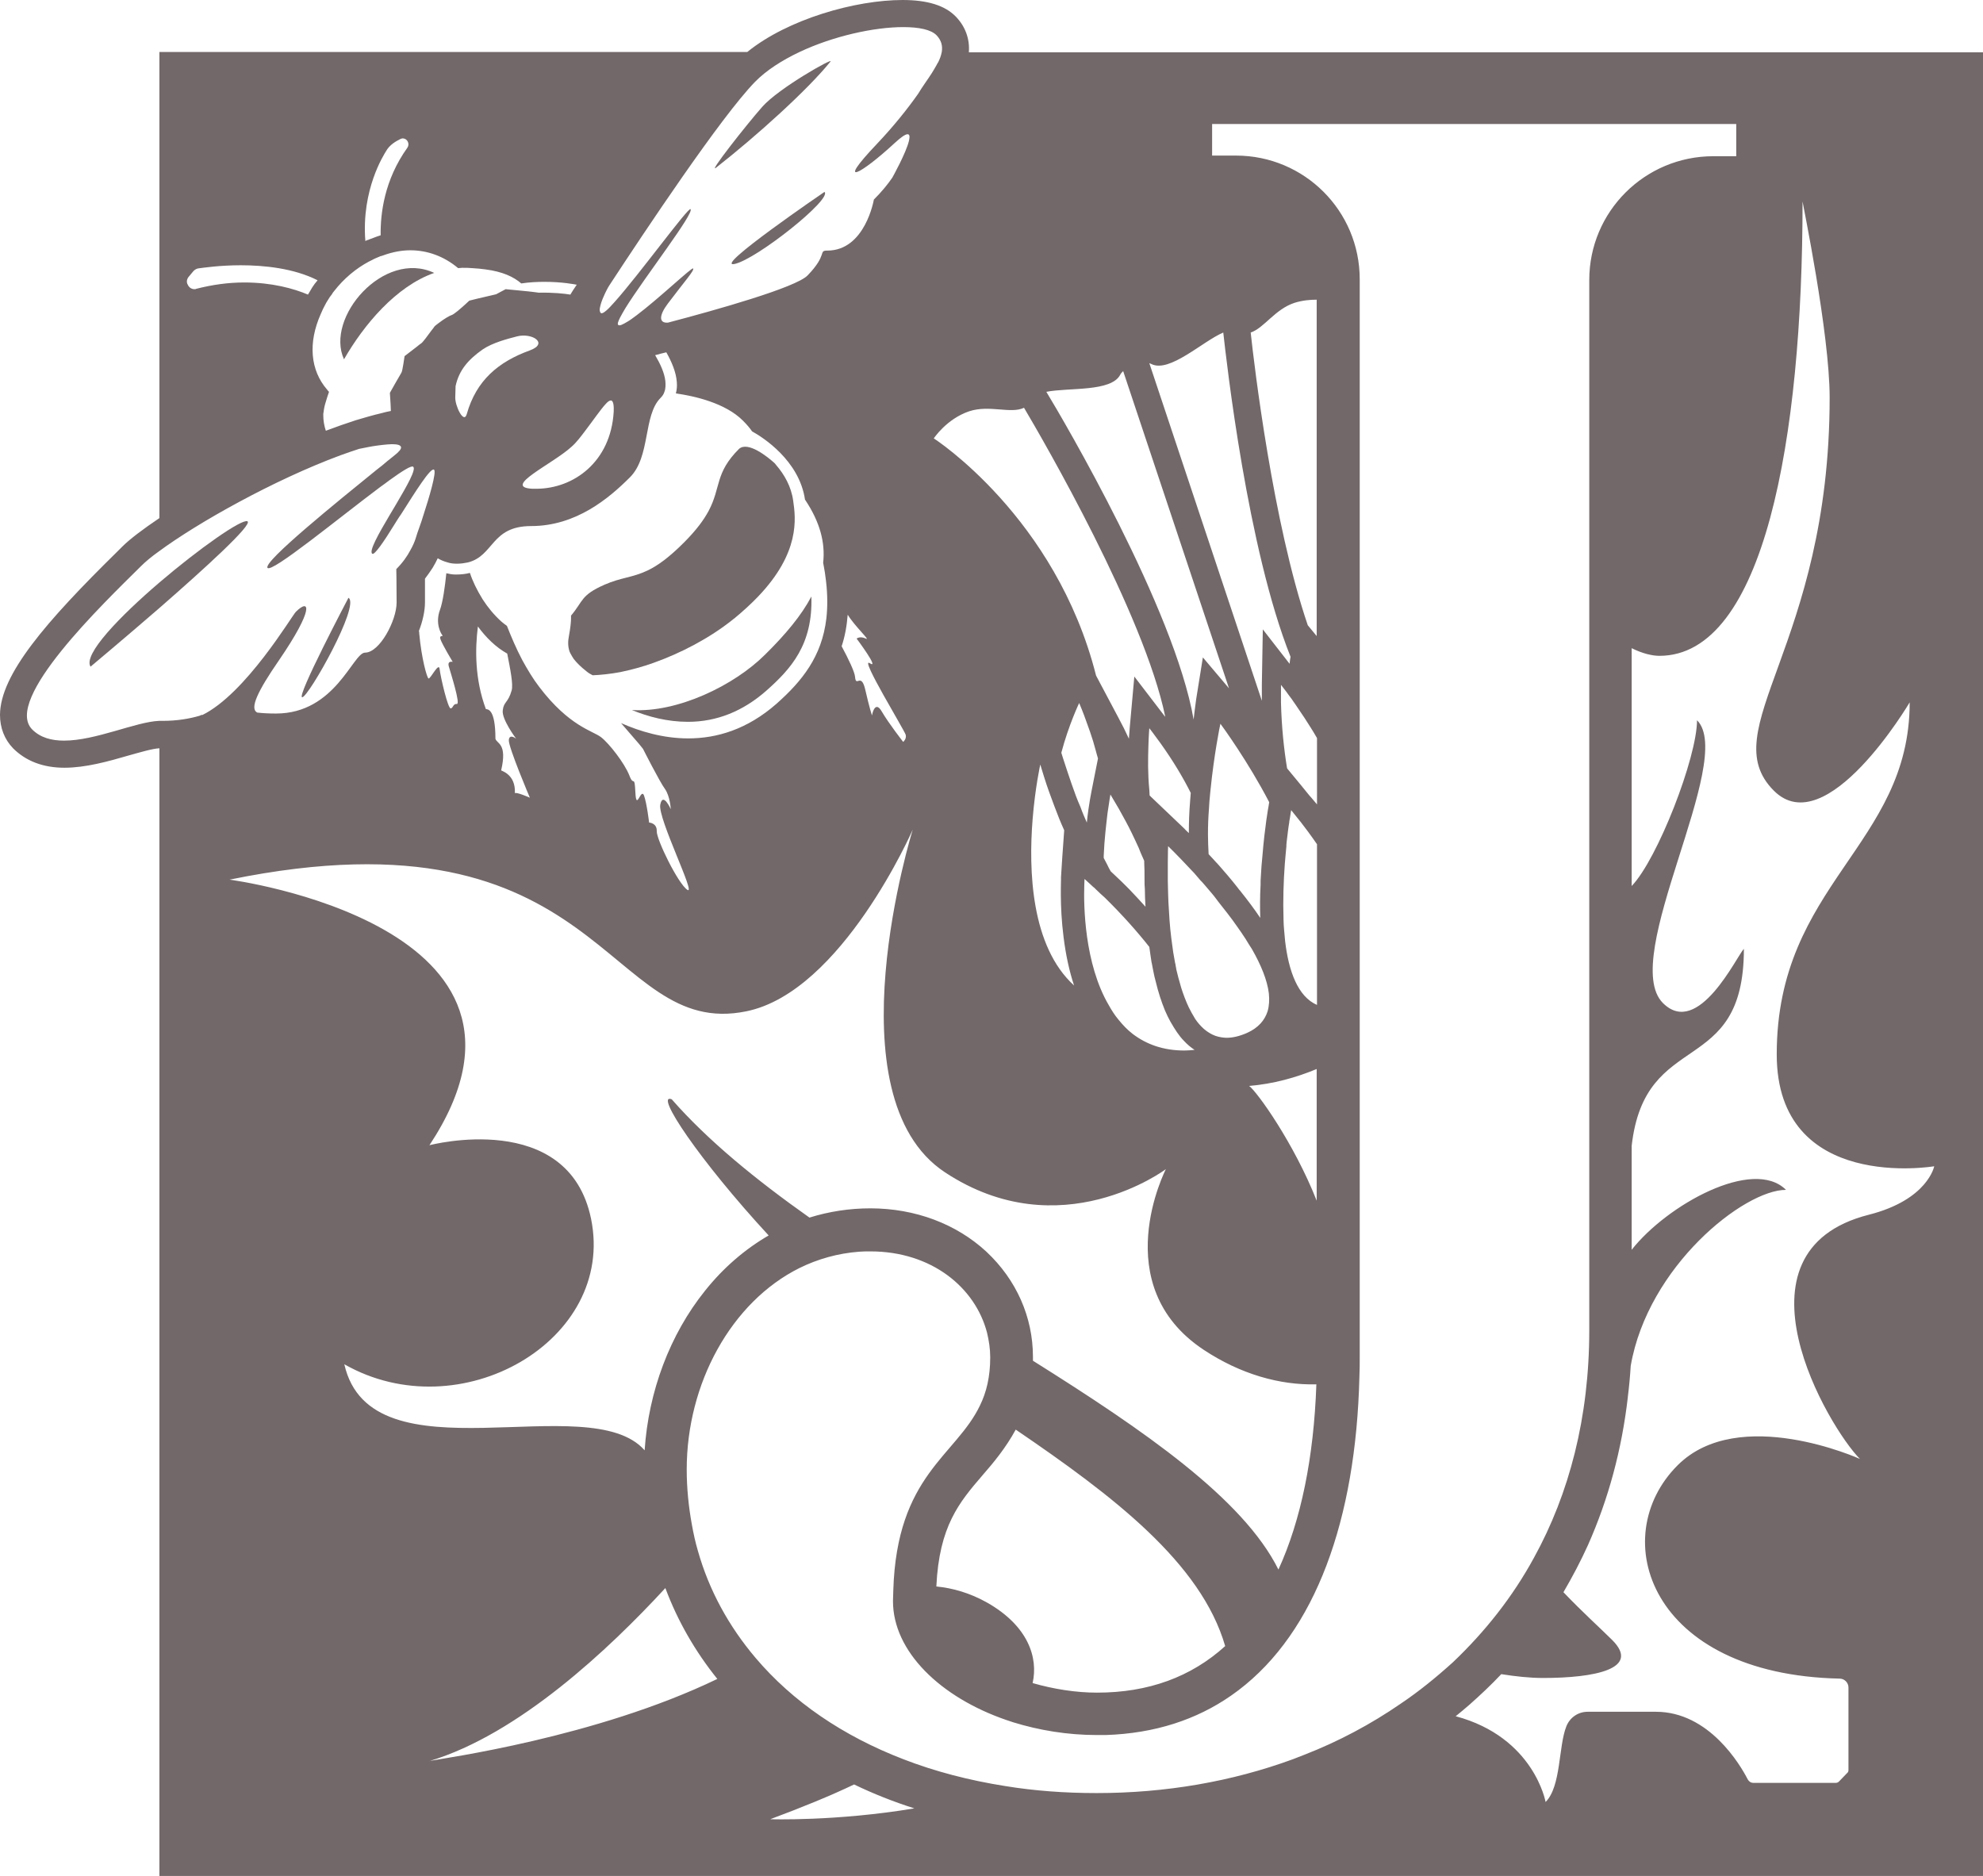 <svg version="1.1" id="Layer_1" xmlns="http://www.w3.org/2000/svg" xmlns:xlink="http://www.w3.org/1999/xlink" x="0px" y="0px" style="enable-background:new 0 0 623.4 588.6;" xml:space="preserve" viewBox="1.4 0.3 622 588.4"> <style type="text/css"> 	.st0{fill:#726869;} 	.st1{fill:none;} </style> <g> 	<path class="st0" d="M305.3,16.6c0.3-4.1-1.1-8-4.1-11.1c-3.4-3.5-8.9-5.2-16.7-5.2c-14.8,0-36,6-48.7,16.3H51.4v146.2 &#9;&#9;c-5.2,3.5-9.3,6.6-11.7,9l-1.4,1.4c-22.7,22.3-36.8,38.7-36.9,51.3c0,4.1,1.4,7.7,4.1,10.5c4,4,9.4,6.1,16.1,6.1 &#9;&#9;c6.7,0,13.8-2,20-3.8c3.6-1,7.6-2.2,9.8-2.3v353.7h572v-572H305.3z M362.6,114.5c5.7,2.8,16.1-7.2,22.5-9.9 &#9;&#9;c1,9,7.6,67.9,21.1,101.7c-0.1,0.5-0.2,1.2-0.3,2.2l-8.4-10.8l-0.3,17.2c0,1.8,0,3.5,0,5.2l-35.3-105.9 &#9;&#9;C362.1,114.3,362.4,114.4,362.6,114.5z M335,294.2c0.7,5.6,1.8,10.7,3.3,15.2c-13.5-12.3-14.3-36-13-52.2 &#9;&#9;c0.8-9.9,2.4-17.1,2.4-17.1c0.4,1.3,0.8,2.6,1.2,3.9c1,3.2,2.1,6.2,3.2,9.1c1,2.7,2,5.2,3.1,7.6l-0.2,2.9l-0.4,5.6l-0.3,4.7 &#9;&#9;l-0.1,1.6C334.3,275.9,333.7,284,335,294.2z M337.5,246.1c-0.9-2.6-1.8-5.3-2.7-8.1l-0.5-1.6c2.3-8.7,5.6-15.6,5.6-15.6 &#9;&#9;c0.6,1.4,1.1,2.7,1.6,4c0.6,1.7,1.2,3.4,1.8,5c0.7,2,1.3,4,1.8,5.9c0.2,0.9,0.5,1.7,0.7,2.5l-2,10.1c0,0.1-0.2,1.1-0.5,2.7 &#9;&#9;c-0.3,1.8-0.7,4.3-1,7.3c-0.7-1.6-1.4-3.2-2-4.9C339.3,251.2,338.4,248.7,337.5,246.1z M341.5,278.1 &#9;&#9;C341.5,278.1,341.5,278.1,341.5,278.1c0-1.4,0.1-2.1,0.1-2.1c0.8,0.7,1.6,1.5,2.4,2.2c0.2,0.2,0.4,0.4,0.6,0.5 &#9;&#9;c0.2,0.2,0.4,0.4,0.6,0.6c0.9,0.9,1.8,1.7,2.7,2.5c5.6,5.5,10.2,10.7,14,15.5c0.2,1.7,0.5,3.3,0.7,4.8c0,0.1,0.1,0.3,0.1,0.4 &#9;&#9;c0.2,0.9,0.3,1.8,0.5,2.6c0.2,1,0.4,2,0.7,3c0.8,3.4,1.8,6.4,2.9,9.1c0.5,1.2,1.1,2.4,1.7,3.5c0.7,1.2,1.4,2.4,2.1,3.4 &#9;&#9;c0.7,1,1.4,1.9,2.2,2.7c1,1.1,2.1,2,3.3,2.8c-1.1,0.1-2.2,0.2-3.2,0.2c-6.7,0-12-2-16.2-5.2c-1.7-1.3-3.1-2.8-4.4-4.4 &#9;&#9;c-1.2-1.4-2.2-3-3.1-4.6C341.5,302.5,341.3,284.2,341.5,278.1z M360.4,276.2c0,1,0,2,0.1,3c0,1.7,0.1,3.6,0.2,5.5 &#9;&#9;c-1.6-1.8-3.3-3.6-5.1-5.5c-0.3-0.3-0.6-0.6-0.9-0.9c-1-1-2-2-3.1-3c0,0-0.1-0.1-0.1-0.1c-0.6-0.5-1.1-1.1-1.7-1.6 &#9;&#9;c-0.4-0.7-0.8-1.4-1.1-2.1c-0.4-0.7-0.7-1.4-1.1-2.1c0-0.2,0-0.5,0-0.7c0.2-5.2,0.8-9.9,1.2-13.4c0.5-3.5,0.9-5.8,0.9-5.8 &#9;&#9;c0.9,1.5,1.8,3,2.6,4.4c1.5,2.7,2.9,5.2,4.1,7.7c0.8,1.6,1.5,3.2,2.2,4.7c0.2,0.5,0.4,1,0.6,1.5c0.4,0.8,0.7,1.7,1.1,2.5 &#9;&#9;c0,0.2,0,0.4,0,0.5C360.4,272.5,360.4,274.2,360.4,276.2z M361.6,234.7c0.1-3.7,0.3-6,0.3-6c0.3,0.4,0.7,0.9,1,1.3 &#9;&#9;c0.9,1.2,1.7,2.3,2.5,3.4c4,5.6,7.1,10.8,9.5,15.6c-0.1,0.8-0.1,1.7-0.2,2.5c-0.3,3.6-0.4,7-0.4,10.1c-0.8-0.8-1.3-1.2-1.3-1.3 &#9;&#9;l-10.5-10l-0.2-0.2l-0.3-0.3c0-0.6-0.1-1.2-0.1-1.8C361.4,243,361.5,238.2,361.6,234.7z M374.3,316.3c-0.9-1.9-1.7-4-2.4-6.2 &#9;&#9;c-0.3-1-0.6-2.1-0.9-3.2c-0.2-0.8-0.4-1.6-0.6-2.4c-0.1-0.6-0.2-1.1-0.3-1.7c0-0.1,0-0.2-0.1-0.4c-0.2-1.1-0.4-2.3-0.6-3.4 &#9;&#9;c-0.2-1.5-0.4-2.9-0.6-4.4c-0.5-3.8-0.7-7.7-0.9-11.2c0-0.9-0.1-1.8-0.1-2.7c0-1.4-0.1-2.8-0.1-4.1c0-1.5,0-2.9,0-4.1 &#9;&#9;c0-0.2,0-0.5,0-0.7c0-0.3,0-0.6,0-0.9c0-3.2,0.1-5.2,0.1-5.2s2.9,2.8,6.9,7.1c0.9,0.9,1.8,1.9,2.7,3c0.3,0.4,0.7,0.8,1.1,1.2 &#9;&#9;c0.2,0.2,0.4,0.5,0.7,0.8c0.8,0.9,1.5,1.8,2.3,2.7c0.5,0.6,1,1.2,1.5,1.9c0.2,0.3,0.4,0.5,0.6,0.8c1.9,2.4,3.9,4.9,5.7,7.5 &#9;&#9;c1,1.4,1.9,2.7,2.8,4.1c0.7,1.1,1.3,2.2,2,3.2c2.8,4.9,4.8,9.7,5.3,13.9c0.2,2,0.1,3.9-0.4,5.6c-0.9,2.8-2.9,5.2-6.5,6.8 &#9;&#9;c-2.3,1-4.4,1.5-6.3,1.5c-0.1,0-0.3,0-0.4,0c-1.5-0.1-2.9-0.4-4.1-1c-1-0.5-1.9-1.1-2.7-1.8c-1-0.9-1.9-1.9-2.7-3.1 &#9;&#9;C375.5,318.6,374.9,317.5,374.3,316.3z M396.7,288.2c-1.8-2.7-3.9-5.5-6.3-8.5c-0.3-0.3-0.5-0.6-0.8-1c-1-1.3-2.1-2.6-3.1-3.8 &#9;&#9;c-0.4-0.5-0.9-1-1.3-1.5c-0.8-0.9-1.6-1.9-2.4-2.7c-0.3-0.4-0.7-0.7-1-1.1c-0.5-0.5-0.9-1-1.3-1.4c-0.1-2-0.2-4.1-0.2-6.1 &#9;&#9;c0-0.1,0-0.1,0-0.2c0,0,0-0.1,0-0.1c0-2.6,0.1-5.2,0.3-7.7c0.1-1.7,0.2-3.4,0.4-5.1c0-0.3,0.1-0.7,0.1-1 &#9;&#9;c1.1-10.9,2.9-19.9,3.1-20.7c0,0,0-0.1,0-0.1s0,0,0,0.1c0.6,0.8,8.7,11.9,15.3,24.6l-0.2,1.3c-0.1,0.4-1.2,6.7-1.9,15.3 &#9;&#9;c-0.1,1.1-0.2,2.2-0.3,3.3c-0.1,1-0.1,2.1-0.2,3.2c-0.1,1-0.1,1.9-0.1,2.9C396.6,281.5,396.6,285,396.7,288.2z M414.4,335.6l0,41.3 &#9;&#9;c-7.1-18-18.7-34.2-21.2-36C400.7,340.3,407.9,338.3,414.4,335.6z M404.5,295.5c-0.1-1.1-0.2-2.2-0.3-3.3c-0.1-1.2-0.2-2.3-0.2-3.5 &#9;&#9;c-0.2-5.9,0-12,0.4-17.4c0.2-2,0.3-3.9,0.5-5.6c0-0.1,0-0.2,0-0.4c0-0.4,0.1-0.8,0.1-1.1c0.3-2.3,0.5-4.4,0.8-6c0-0.1,0-0.1,0-0.2 &#9;&#9;c0.1-0.4,0.1-0.8,0.2-1.1c0.2-1.6,0.4-2.5,0.4-2.5s0.9,1.1,2.4,3c0.1,0.1,0.2,0.2,0.3,0.4c0.1,0.1,0.1,0.1,0.2,0.2 &#9;&#9;c1.4,1.8,3.2,4.2,5.2,7.1v7.3v4.9v3.2l0,35C408.5,312.9,405.6,304.9,404.5,295.5z M412.1,249.8l-2.6-3.2l-4.3-5.2l-0.1-0.2 &#9;&#9;c-1-6.1-1.7-12.9-1.9-20.4c0-1.9,0-3.8,0-5.7c0,0,0.6,0.8,1.7,2.2c0.5,0.7,1,1.4,1.7,2.3c0.3,0.5,0.7,1,1.1,1.6 &#9;&#9;c0.9,1.3,1.8,2.7,2.9,4.3c1.2,1.9,2.6,4,3.9,6.3l0,18.6v2.2C413.1,250.9,412.2,249.9,412.1,249.8z M411.6,196.4 &#9;&#9;c-10.9-32-16.8-81.5-17.9-91.8c4.2-1.4,7.6-7.3,13.7-9.3c2.5-0.8,4.9-1,7-1l0,105.5L411.6,196.4z M352.8,117.8 &#9;&#9;c0.2-0.4,0.5-0.7,0.9-1.1l33.2,99.5l-8.2-9.7l-2.1,13.1c0,0.2-0.4,2.7-0.8,6.4c-6-34.7-40.9-94.1-46.2-102.8 &#9;&#9;C336.6,121.8,350,123.3,352.8,117.8z M305.4,129.3c6.4-2.1,13,0.9,17.2-1.1c6,10.1,37.7,64.8,44.3,96.9c-0.1-0.1-0.1-0.1-0.2-0.2 &#9;&#9;l-9.5-12.4l-1.4,15.6c0,0.1-0.1,1.6-0.3,3.9c-1-2.2-2.1-4.4-3.4-6.8l-6.9-13c-12.6-49.8-50.9-74.4-50.9-74.4 &#9;&#9;S298.3,131.7,305.4,129.3z M189.6,96.7c0.2-1,0.6-2.2,1.1-3.3c0.6-1.4,1.3-2.8,1.9-3.7c11-16.8,34.9-52.7,45.6-63.7 &#9;&#9;c3.5-3.6,8.5-6.8,14-9.4c10.6-5,23.4-7.8,32.5-7.8c5,0,8.8,0.8,10.5,2.6c1.5,1.6,1.9,3.3,1.6,5.2c-0.2,1.1-0.6,2.2-1.2,3.4l0-0.1 &#9;&#9;c0,0-0.6,1.2-1.9,3.3c-1.4,2.2-3,4.3-4.3,6.5c-3.1,4.4-7.4,9.9-13,15.8c-13.1,13.8-5.1,9.6,5.7-0.4c3.9-3.6,4.9-3.2,4.5-1.1 &#9;&#9;c0,0.2-0.1,0.3-0.1,0.5c-0.9,3.8-5.2,11.5-5.2,11.5l0,0c-1.5,2.2-3.4,4.5-5.8,6.9c0,0-2.7,16-14.6,16c-2.9,0,0.2,1.2-6.2,7.8 &#9;&#9;c-3.7,3.8-28.6,10.8-43.8,14.8c-2.9,0.2-2.8-2.3,0-6c5.1-6.8,8.4-10.4,7.9-11c-0.4-0.4-10.7,9.4-17.6,14.6c-1.1,0.8-2.1,1.6-3,2.1 &#9;&#9;c-1.5,0.9-2.5,1.4-2.9,1c-0.3-0.3,0-1.1,0.6-2.3c0.4-0.8,1-1.8,1.7-3c6.1-9.8,21.6-29.7,20.4-31c-0.7-0.7-16.1,20.5-23.8,29.1 &#9;&#9;c-1,1.1-1.8,2-2.5,2.6c-0.9,0.8-1.5,1.1-1.8,0.9C189.5,98.2,189.4,97.5,189.6,96.7z M274.2,208.3c-3.3-2.1,11,21.2,11.3,22.5 &#9;&#9;c0.3,1.3-0.8,2.2-0.8,2.2s-4.4-5.6-6.7-9.5c-2.2-3.9-3.1,1.2-3.1,1.2s-0.8-2.4-2.1-8.1c-1.3-5.6-2.9-0.5-3.2-4 &#9;&#9;c-0.1-1.5-2-5.5-4.2-9.6c1-3,1.6-6.2,1.9-9.9c2.1,3.5,7.3,8.3,5.7,7.5c-1.9-0.9-2.9,0-2.9,0S277.5,210.5,274.2,208.3z M201.9,233.7 &#9;&#9;l1.2,1.5c0,0,5.2,10.3,6.9,12.6c1.6,2.3,1.8,6.3,1.8,6.3s-2.5-5.6-3.3-1.4c-0.8,4.3,11.4,28.6,8.5,26.7c-2.9-1.9-9.7-15.8-9.6-18.4 &#9;&#9;c0.1-2.6-2.4-2.7-2.4-2.7s-0.7-6-1.6-8.5c-1-2.5-2.4,5.1-2.7-0.9c-0.3-6-0.5-1.6-1.9-5.4c-1.5-3.8-6.3-10-8.9-12 &#9;&#9;c-2.6-2-10-3.4-19.4-15.8c-2-2.6-3.7-5.5-5.3-8.4c-1.9-3.6-3.5-7.4-4.8-10.7c-0.6-0.4-1.2-0.9-1.8-1.4c-2.2-2-4.2-4.4-5.8-6.9 &#9;&#9;c-1.8-2.9-3.2-5.8-4-8.3c-1.2,0.3-2.6,0.5-4.2,0.5c-0.1,0-0.2,0-0.4,0c-1,0-1.9-0.2-2.8-0.4c-0.4,4-1.1,9.1-2,11.5 &#9;&#9;c-1.6,4.3,0.4,7.6,0.8,8c0.3,0.4-1.2-0.2-0.6,1.3c0.5,1.5,3.8,7,3.8,7s-1.8-0.5-1.2,1.5c0.6,2.1,3.7,11.8,2.5,11.7 &#9;&#9;c-1.2-0.1-1.1,1.2-1.9,1.4c-0.9,0.2-3.2-9.8-3.5-12.3c-0.2-2.5-2.9,3.2-3.5,2.9c-0.5-0.3-2.2-6.3-2.9-14.1c0-0.3,0-0.5-0.1-0.8 &#9;&#9;c1.2-3.1,1.9-6.3,1.9-9c0-2.9,0-5.5,0-7.4c0.9-1.2,1.7-2.3,2.4-3.4c0.6-1,1.2-2.1,1.6-3c1,0.6,2,1,3.1,1.3c0.9,0.3,1.9,0.4,2.9,0.4 &#9;&#9;c0,0,0.1,0,0.1,0c1.3,0,2.4-0.2,3.4-0.4c8.2-2.1,7.2-11.4,19.8-11.4c14.1,0,24.4-8.7,31-15.3c6.5-6.5,4.1-19.4,9.6-24.9 &#9;&#9;c0.6-0.6,1-1.2,1.2-1.9c0.4-1,0.4-2.2,0.3-3.4c-0.3-2.6-1.6-5.4-3.2-8.1c1.1-0.3,2.2-0.6,3.5-0.9c1.7,3,3.1,6.3,3.3,9.4 &#9;&#9;c0.1,1.2,0,2.3-0.3,3.5c5.8,0.8,15.5,3,21,8.5c1.4,1.4,2.3,2.5,2.9,3.4c3.3,1.8,14.8,9.1,16.6,21.4c4.7,7,6.4,13.5,5.7,19.8 &#9;&#9;c0.4,2,0.7,4,0.9,5.8c0.5,4.3,0.5,8.2,0.1,11.7c-1.4,11.9-7.6,19.6-15.6,26.7c-9.2,8.1-18.8,10.9-27.7,10.9 &#9;&#9;c-7.9,0-15.2-2.2-21.1-4.8L201.9,233.7z M158.6,241.9c2-8.5-1.4-8.3-1.8-9.9c0-9.4-2.4-9.2-3-9.3c-3.5-9.4-3.4-18.9-2.5-25.9 &#9;&#9;c2.5,3.4,5.6,6.5,9.2,8.5c1,5.1,1.9,9.6,1.4,11.5c-1.1,4-2.5,3.5-2.8,6.3c-0.4,2.8,4.2,8.9,4.2,8.9s-2.1-1.7-2.3,0.4 &#9;&#9;c-0.2,2.1,6.6,18.1,6.6,18.1s-4.3-1.9-4.7-1.4C163.2,243,158.5,242.1,158.6,241.9z M144.2,124.9l0.1-3.5c1.1-5.1,4.1-8.4,8.5-11.5 &#9;&#9;c3.1-2.1,7.7-3.3,10.8-4.1c4.7-1.2,10,2.2,4,4.4c-9.9,3.6-16.8,9.4-19.8,20C146.9,133.4,144.1,127.6,144.2,124.9z M191.4,127 &#9;&#9;c0.6-0.7,1.2-1.1,1.6-1.1c0,0,0,0,0,0c0.6,0,1,1,0.9,3.3c0,0.1,0,0.1,0,0.2c-0.9,15.8-12.6,24.2-24.3,24.2c-0.4,0-0.8,0-1.2,0 &#9;&#9;c-9.7-0.5,6.3-7.7,12.3-13.2c1.5-1.3,3-3.3,4.5-5.3C187.5,132.1,189.8,128.7,191.4,127z M122.5,47.7c1.1-2,3.1-3.1,4.5-3.8 &#9;&#9;c0.2-0.1,0.5-0.2,0.7-0.2c0.7,0,1.3,0.4,1.6,1c0.3,0.6,0.3,1.3-0.1,1.9c-7.3,10.2-8.5,20.8-8.4,27.5c-0.2,0.1-0.4,0.1-0.6,0.2 &#9;&#9;c-0.2,0.1-0.4,0.1-0.6,0.2c-0.8,0.3-1.6,0.6-2.4,0.9c-0.2,0.1-0.4,0.2-0.6,0.2c-0.2,0.1-0.4,0.2-0.6,0.3 &#9;&#9;C114.7,59.7,121.9,48.7,122.5,47.7z M103.6,95.5c0.1-0.2,0.2-0.4,0.3-0.5c0.1-0.2,0.2-0.4,0.3-0.5c0.4-0.7,0.8-1.3,1.3-1.9 &#9;&#9;c0.1-0.2,0.2-0.3,0.3-0.5c0.1-0.2,0.3-0.3,0.4-0.5c3.1-4,6.9-7.1,10.8-9.2c0.2-0.1,0.4-0.2,0.6-0.3c0.2-0.1,0.4-0.2,0.6-0.3 &#9;&#9;c0.7-0.4,1.5-0.7,2.2-1c0.2-0.1,0.4-0.2,0.6-0.2c0.2-0.1,0.4-0.1,0.6-0.2c3-1.1,5.9-1.6,8.5-1.6c5.4,0,10.6,1.9,15,5.6 &#9;&#9;c0.4,0,0.9-0.1,1.3-0.1c1.1,0,2.1,0,3.1,0.1c1.5,0.1,2.9,0.2,4.2,0.4c5.3,0.7,8.8,2.3,11.2,4.4c2.6-0.4,5.1-0.5,7.4-0.5 &#9;&#9;c5.5,0,9.4,0.8,10,0.9c-0.9,1.3-1.6,2.4-2,3.1c-1.8-0.3-5.4-0.7-9.9-0.6l-1.5-0.2l-1.7-0.2l-7.2-0.7l-3,1.6l0,0l-3,0.7l-3,0.7 &#9;&#9;l-2.4,0.6c0,0-1.9,1.8-3.6,3.2c-0.8,0.6-1.5,1.2-1.9,1.3c-0.7,0.2-2.5,1.3-3.8,2.3c-0.8,0.6-1.5,1.1-1.7,1.4 &#9;&#9;c-0.1,0.2-0.5,0.7-0.9,1.2c-1.1,1.5-2.7,3.7-3.2,4c-0.2,0.1-0.7,0.5-1.3,1c-1.6,1.2-3.9,3-3.9,3s-0.2,1.3-0.4,2.6c0,0,0,0,0,0 &#9;&#9;c-0.2,1.2-0.4,2.3-0.6,2.6c-0.4,0.6-3.6,6.3-3.6,6.3l0,0.2l0.2,3.2l0.1,2.3c-1,0.2-2,0.4-3,0.7c-2.6,0.6-5.3,1.4-8,2.2 &#9;&#9;c-3.1,1-6.2,2.1-9.4,3.3c-0.5-1.5-0.8-3.1-0.8-4.9c0-0.3,0-0.7,0.1-1c0.1-0.9,0.3-2,0.7-3.2c0.3-1,0.6-2,1-3.1 &#9;&#9;c-0.2-0.2-0.4-0.4-0.6-0.7c-5.3-6.1-6-14.7-2-23.7C102.4,97.8,103,96.6,103.6,95.5z M60.6,87.1l1.5-1.8c0.4-0.4,0.9-0.7,1.4-0.8 &#9;&#9;c1.5-0.2,6.8-1,13.4-1h0l0,0.6v-0.6c7.2,0,16.6,0.9,24.1,4.7c-0.1,0.2-0.2,0.3-0.4,0.5c-0.1,0.2-0.2,0.3-0.4,0.5 &#9;&#9;c-0.6,0.8-1.1,1.6-1.6,2.5c-0.1,0.2-0.2,0.3-0.3,0.5c-0.1,0.2-0.2,0.3-0.3,0.5c-4.5-1.9-11.3-3.8-20-3.8c-5,0-10,0.7-15.1,2 &#9;&#9;C62.8,91,62.6,91,62.4,91c-0.9,0-1.7-0.5-2.1-1.4C59.8,88.8,60,87.8,60.6,87.1z M64,224.8c-3.1,0.9-6.9,1.6-11.6,1.6 &#9;&#9;c-0.1,0-0.2,0-0.4,0c0,0-0.1,0-0.1,0c-0.2,0-0.4,0-0.6,0c-7.3,0.3-19.9,6.2-29.8,6.2c-3.9,0-7.4-0.9-10-3.5 &#9;&#9;c-9.2-9.3,22.3-39.5,34.1-51.2c1.4-1.4,3.3-3,5.7-4.7c12.2-9,36.1-22.4,56.9-30.1c2-0.7,3.9-1.4,5.8-2c2-0.4,3.9-0.8,5.4-1 &#9;&#9;c1.3-0.2,2.5-0.3,3.5-0.4c2.1-0.2,3.5,0,4,0.4c0.6,0.5,0.3,1.2-0.9,2.3c-0.7,0.6-1.8,1.5-3.2,2.6c-0.9,0.8-2,1.7-3.2,2.6 &#9;&#9;c-12.2,9.9-35.6,28.8-34.3,30.8c1.2,1.8,22.2-15.5,35.3-25.3c1.1-0.8,2.1-1.5,3-2.2c4-2.9,6.9-4.7,7.4-4.2c1,0.8-1.9,5.9-5.2,11.5 &#9;&#9;c-0.7,1.2-1.5,2.5-2.2,3.7c-3.5,5.9-6.6,11.4-5.4,12.1c0.7,0.4,3.6-3.8,6.8-9c0.7-1.1,1.4-2.3,2.2-3.4c4.5-7.1,9.2-14.6,10.3-14 &#9;&#9;c1,0.5-1.6,9.1-3.3,14.3l-0.6,1.9c-0.4,1.2-0.7,2-0.7,2l0,0l-0.6,1.7c0,0-0.2,0.7-0.6,1.9c-0.3,0.9-0.8,2.1-1.6,3.5 &#9;&#9;c-1,1.9-2.4,3.9-4.4,5.9c0,0,0.1,4.5,0.1,10.5c0,5.6-5.3,15.7-9.9,15.7h0h0c-3.8,0-9.3,19.1-27.9,19.1c-0.1,0-0.1,0-0.2,0 &#9;&#9;c-2.1,0-4-0.1-5.7-0.3c-2.5-1.2,0.1-6.7,6.8-16.4c11.1-16.2,9.7-19.6,5.3-15.2c-1.3,1.3-15.7,25.7-29.4,32.4 &#9;&#9;C64.8,224.4,64.4,224.6,64,224.8z M109.4,428.2c36.3,20.7,85.2-7.4,77.4-45.6c-7.1-34.6-50.7-23.1-50.7-23.1 &#9;&#9;c45.7-69.1-62.7-83.3-62.7-83.3c117.8-24.1,117.7,50.4,162.1,41.3c30-6.1,52.2-57,52.2-57s-26.1,83.6,10.1,107.5 &#9;&#9;c36.2,23.9,69.3-1,69.3-1s-18.8,36.4,11.9,56.7c11.5,7.6,23.8,11.1,35.3,10.8c-0.8,22.9-4.8,42.6-11.9,58.1 &#9;&#9;c-11.1-22.3-42.1-43.6-77-65.5c0-0.4,0-0.8,0-1.2c0-12.5-5.2-24.2-14.6-33c-9.4-8.7-22.3-13.6-36.4-13.6c-6.6,0-13,1-19.1,2.9 &#9;&#9;c-16.7-11.8-31.8-24.1-43.2-37.1c-5.6-2.2,8.7,19.2,30.4,42.7c-7.4,4.3-14.2,10.1-20,17.4c-11,13.7-17.7,31.6-18.9,50 &#9;&#9;C186.2,435.3,117.8,465.3,109.4,428.2z M311.1,503c-5.5-3.1-10.9-4.6-16-5.1c0.9-19,7.2-26.4,14.5-34.9c3.5-4,7.3-8.6,10.4-14.3 &#9;&#9;c30.4,20.7,58.1,41.7,65.7,67.9c-10.7,9.7-24.1,14.6-40.2,14.6c-6.6,0-13.6-1.1-20.2-3C327.1,520.2,323.9,510.3,311.1,503z &#9;&#9; M136.3,552.6c-0.1,0-0.2,0.1-0.3,0.1C136,552.7,136.1,552.6,136.3,552.6c27.8-8.4,56-34.9,73.8-54.2c3.8,10.2,9.3,19.8,16.3,28.5 &#9;&#9;C188.3,545.3,140.3,551.8,136.3,552.6z M243,570.9c10.2-3.8,19-7.4,26.3-10.9c6,2.9,12.3,5.4,18.9,7.5 &#9;&#9;C263.6,571.6,243,570.9,243,570.9z M440.7,534.7c-9.3,6.4-19.4,11.8-30.2,16c-1.2,0.5-2.4,0.9-3.6,1.4c-19.1,7-39.9,10.6-61.5,10.6 &#9;&#9;c-10,0-19.5-0.7-28.7-2.2c-11.4-1.8-22.1-4.6-31.9-8.4c-19-7.3-34.8-18.1-46.4-31.8c-8.4-9.9-14.6-21.2-18.1-33.6 &#9;&#9;c-0.8-2.7-1.4-5.5-1.9-8.3c-1-5.5-1.6-11.3-1.6-17.2c0-26.9,13.9-52.5,35.4-63.2c5.7-2.8,12-4.6,18.7-5.1c1.2-0.1,2.3-0.1,3.5-0.1 &#9;&#9;c19.2,0,32.9,11.3,36.6,25.5c0.6,2.5,1,5.1,1,7.7c0,6.2-1.2,11-3.2,15.1c-7.6,15.9-26.1,21.8-27.2,58c0,1.1-0.1,2.2-0.1,3.4 &#9;&#9;c0,15.8,14.9,30.2,35.6,37.3c0.7,0.2,1.4,0.5,2.1,0.7c8.1,2.5,17,4,26.3,4c0.9,0,1.8,0,2.7,0c15.4-0.5,28.5-4.8,39.4-12.4 &#9;&#9;c0.7-0.5,1.4-1,2.2-1.6c24.3-18.4,36.9-53.6,38-98.3c0.1-2.1,0.1-4.3,0.1-6.4v-0.1l0-7.9v-2.5l0-87v-6.8l0-4v-4.3l0-25.5v-8.3 &#9;&#9;l0-7.3v0v-8.4v-3v-3.2v0l0-3.3v-8.9l0-15.7v-6.3v-5.7l0-5.1l0-21.4l0-103.2c0-21.5-17.4-38.8-38.8-38.8h-7.5V39.2H546v10.1h-7.2 &#9;&#9;c-21.5,0-38.9,17.4-38.9,38.8l0,101.8l0,97.5l0,119.9l0,10.2c0,27.4-6.3,51.3-17.3,71.3c-6.8,12.5-15.5,23.4-25.5,32.9 &#9;&#9;C451.9,526.4,446.5,530.8,440.7,534.7z M587.6,381.3c-45.4,11.5-12.5,66.9-2.8,76.6c0,0-38-17.2-57.2,2 &#9;&#9;c-22.5,22.5-8.8,65.6,50.8,66.9c1.6,0,2.8,1.3,2.8,2.8v25.9c0,0.3-0.1,0.7-0.4,0.9l-2.6,2.7c-0.2,0.2-0.6,0.4-0.9,0.4h-25.9 &#9;&#9;c-0.8,0-1.4-0.4-1.8-1.1c-2.3-4.5-12.1-21.2-28.8-21.2h-21.4c-3,0-5.6,1.8-6.7,4.6c-2.5,6.3-1.6,18.8-6.5,23.7 &#9;&#9;c0,0-3.6-20.3-28.2-26.9c1.5-1.2,2.9-2.4,4.3-3.6c3.5-3.1,6.9-6.3,10-9.6c4.4,0.7,8.9,1.2,13.1,1.2c16,0,30.8-2.8,21.7-11.9 &#9;&#9;c-3.5-3.5-9.4-8.8-15.3-15c2.8-4.8,5.4-9.7,7.7-14.8c6.4-14.4,10.6-29.9,12.5-46.4c0,0,0,0,0,0c0,0,0,0,0-0.1 &#9;&#9;c0.4-3.2,0.7-6.4,0.9-9.7c5.4-31.2,35.5-55.2,48.7-55.2c-10.3-10.3-37.3,4.7-48.4,18.8l0-32.6c4.2-37.1,35.2-21,35.2-61.8 &#9;&#9;c-2.2,2.2-14.3,28.1-25.4,17c-14-14,23.1-76.3,10.7-88.7c0,11.7-12.4,43.6-20.5,52l0-74.6c3.4,1.7,6.5,2.4,8.7,2.4 &#9;&#9;c32.8,0,44.9-68,44.9-142.5c0,0.4,8.5,41.3,8.5,61.5c0,78.1-36.6,104.2-17.5,123.3c16.5,16.5,42.6-27.7,42.6-27.7 &#9;&#9;c0,44.9-41.7,57-41.7,110.4c0,43.5,49.4,35.1,49.4,35.1S606.1,376.6,587.6,381.3z"/> 	<path class="st1" d="M62.4,91c0.2,0,0.4,0,0.6-0.1c5.1-1.3,10.1-2,15.1-2c8.7,0,15.5,2,20,3.8c0.1-0.2,0.2-0.3,0.3-0.5 &#9;&#9;c0.1-0.2,0.2-0.4,0.3-0.5c0.5-0.8,1.1-1.7,1.6-2.5c0.1-0.2,0.2-0.3,0.4-0.5c0.1-0.2,0.2-0.3,0.4-0.5c-7.5-3.8-16.8-4.7-24.1-4.7 &#9;&#9;v0.6l0-0.6h0c-6.6,0-12,0.7-13.4,1c-0.6,0.1-1.1,0.4-1.4,0.8l-1.5,1.8c-0.6,0.7-0.7,1.7-0.4,2.5C60.6,90.4,61.4,91,62.4,91z"/> 	<path class="st1" d="M116.6,75.8c0.2-0.1,0.4-0.2,0.6-0.2c0.8-0.3,1.6-0.7,2.4-0.9c0.2-0.1,0.4-0.1,0.6-0.2 &#9;&#9;c0.2-0.1,0.4-0.1,0.6-0.2c-0.2-6.8,1.1-17.4,8.4-27.5c0.4-0.6,0.5-1.3,0.1-1.9c-0.3-0.6-0.9-1-1.6-1c-0.2,0-0.5,0-0.7,0.2 &#9;&#9;c-1.5,0.6-3.4,1.8-4.5,3.8c-0.6,0.9-7.8,11.9-6.5,28.3C116.2,76,116.4,75.9,116.6,75.8z"/> 	<path class="st1" d="M147.7,130.3c2.9-10.7,9.8-16.4,19.8-20c6-2.2,0.7-5.5-4-4.4c-3.1,0.8-7.8,2-10.8,4.1 &#9;&#9;c-4.4,3.1-7.4,6.4-8.5,11.5l-0.1,3.5C144.1,127.6,146.9,133.4,147.7,130.3z"/> 	<path class="st1" d="M180.6,140.5c-6.1,5.5-22.1,12.7-12.3,13.2c0.4,0,0.8,0,1.2,0c11.7,0,23.5-8.4,24.3-24.2c0-0.1,0-0.1,0-0.2 &#9;&#9;c0.1-2.4-0.2-3.3-0.9-3.3c0,0,0,0,0,0c-0.4,0-1,0.4-1.6,1.1c-1.6,1.7-3.9,5.1-6.2,8.2C183.6,137.3,182.1,139.2,180.6,140.5z"/> 	<path class="st1" d="M414.4,94.3c-2.1-0.1-4.6,0.2-7,1c-6.1,2-9.5,7.9-13.7,9.3c1.1,10.3,7,59.8,17.9,91.8l2.9,3.4L414.4,94.3z"/> 	<path class="st1" d="M414.4,250.5l0-18.6c-1.3-2.2-2.6-4.3-3.9-6.3c-1-1.6-2-3-2.9-4.3c-0.4-0.6-0.8-1.1-1.1-1.6 &#9;&#9;c-0.6-0.9-1.2-1.7-1.7-2.3c-1-1.4-1.7-2.2-1.7-2.2c0,1.9,0,3.8,0,5.7c0.2,7.5,0.9,14.3,1.9,20.4l0.1,0.2l4.3,5.2l2.6,3.2 &#9;&#9;c0.1,0.1,1,1.2,2.3,2.9V250.5z"/> 	<path class="st1" d="M360.4,270.4c-0.3-0.8-0.7-1.7-1.1-2.5c-0.2-0.5-0.4-1-0.6-1.5c-0.7-1.5-1.4-3.1-2.2-4.7 &#9;&#9;c-1.2-2.5-2.6-5.1-4.1-7.7c-0.8-1.5-1.7-2.9-2.6-4.4c0,0-0.4,2.2-0.9,5.8c-0.5,3.5-1,8.3-1.2,13.4c0,0.2,0,0.5,0,0.7 &#9;&#9;c0.4,0.7,0.7,1.4,1.1,2.1c0.4,0.7,0.8,1.4,1.1,2.1c0.6,0.5,1.1,1.1,1.7,1.6c0,0,0.1,0.1,0.1,0.1c1,1,2.1,2,3.1,3 &#9;&#9;c0.3,0.3,0.6,0.6,0.9,0.9c1.8,1.8,3.5,3.7,5.1,5.5c-0.1-1.9-0.2-3.7-0.2-5.5c0-1.1-0.1-2.1-0.1-3c0-2,0-3.7,0-5.2 &#9;&#9;C360.4,270.8,360.4,270.6,360.4,270.4z"/> 	<path class="st1" d="M191.6,97.7c0.7-0.6,1.6-1.5,2.5-2.6c7.8-8.6,23.1-29.8,23.8-29.1c1.2,1.2-14.2,21.1-20.4,31 &#9;&#9;c-0.7,1.1-1.3,2.2-1.7,3c-0.6,1.2-0.9,2.1-0.6,2.3c0.4,0.4,1.4-0.1,2.9-1c0.9-0.6,1.9-1.3,3-2.1c6.9-5.2,17.2-15,17.6-14.6 &#9;&#9;c0.5,0.5-2.8,4.2-7.9,11c-2.8,3.7-2.9,6.2,0,6c15.2-4,40.1-10.9,43.8-14.8c6.4-6.6,3.3-7.8,6.2-7.8c11.9,0,14.6-16,14.6-16 &#9;&#9;c2.4-2.5,4.3-4.7,5.8-6.9l0,0c0,0,4.2-7.7,5.2-11.5c0-0.2,0.1-0.3,0.1-0.5c0.4-2-0.6-2.5-4.5,1.1c-10.8,10-18.8,14.2-5.7,0.4 &#9;&#9;c5.6-5.9,9.9-11.4,13-15.8c1.3-2.2,2.9-4.4,4.3-6.5c1.3-2.1,1.9-3.3,1.9-3.3l0,0.1c0.6-1.1,1-2.3,1.2-3.4c0.3-1.8-0.1-3.6-1.6-5.2 &#9;&#9;c-1.7-1.8-5.6-2.6-10.5-2.6c-9.1,0-21.8,2.8-32.5,7.8c-5.5,2.6-10.4,5.7-14,9.4c-10.7,11-34.6,46.9-45.6,63.7 &#9;&#9;c-0.5,0.9-1.2,2.3-1.9,3.7c-0.5,1.2-0.9,2.3-1.1,3.3c-0.1,0.8-0.1,1.5,0.3,1.9C190.1,98.8,190.7,98.5,191.6,97.7z M231.8,83.1 &#9;&#9;c-7,1.5,28.2-22.6,28.2-22.6C262.6,62.6,238.9,81.6,231.8,83.1z M240.6,33.7c5.2-5.8,22.5-15.6,21.4-14.2 &#9;&#9;c-7.2,8.9-22.9,23.1-35.9,33.3C223.4,54.9,235.4,39.6,240.6,33.7z"/> 	<path class="st1" d="M396.9,274.9c0.1-1.1,0.1-2.2,0.2-3.2c0.1-1.1,0.2-2.2,0.3-3.3c0.8-8.6,1.9-15,1.9-15.3l0.2-1.3 &#9;&#9;c-6.6-12.7-14.7-23.8-15.3-24.6c0,0,0-0.1,0-0.1s0,0,0,0.1c-0.2,0.8-2,9.7-3.1,20.7c0,0.3-0.1,0.7-0.1,1c-0.2,1.7-0.3,3.4-0.4,5.1 &#9;&#9;c-0.2,2.5-0.3,5.1-0.3,7.7c0,0,0,0.1,0,0.1c0,0.1,0,0.1,0,0.2c0,2.1,0,4.1,0.2,6.1c0.4,0.5,0.9,0.9,1.3,1.4c0.3,0.4,0.7,0.7,1,1.1 &#9;&#9;c0.8,0.9,1.6,1.8,2.4,2.7c0.4,0.5,0.9,1,1.3,1.5c1,1.2,2.1,2.5,3.1,3.8c0.3,0.3,0.5,0.6,0.8,1c2.3,3,4.4,5.8,6.3,8.5 &#9;&#9;c-0.1-3.2-0.1-6.7,0.1-10.3C396.8,276.9,396.8,275.9,396.9,274.9z"/> 	<path class="st1" d="M414.4,376.9l0-41.3c-6.6,2.8-13.7,4.7-21.2,5.3C395.8,342.7,407.4,358.9,414.4,376.9z"/> 	<path class="st1" d="M203.7,455.4c1.2-18.4,7.9-36.3,18.9-50c5.8-7.3,12.6-13.1,20-17.4c-21.7-23.6-36-44.9-30.4-42.7 &#9;&#9;c11.4,13,26.5,25.3,43.2,37.1c6.1-1.9,12.5-2.9,19.1-2.9c14,0,26.9,4.8,36.4,13.6c9.4,8.7,14.6,20.4,14.6,33c0,0.4,0,0.8,0,1.2 &#9;&#9;c35,21.9,65.9,43.1,77,65.5c7-15.5,11.1-35.2,11.9-58.1c-11.4,0.3-23.8-3.2-35.3-10.8c-30.8-20.3-11.9-56.7-11.9-56.7 &#9;&#9;s-33.1,24.9-69.3,1c-36.2-23.9-10.1-107.5-10.1-107.5s-22.2,50.9-52.2,57c-44.5,9.1-44.4-65.4-162.1-41.3c0,0,108.4,14.1,62.7,83.3 &#9;&#9;c0,0,43.7-11.4,50.7,23.1c7.8,38.2-41.1,66.3-77.4,45.6C117.8,465.3,186.2,435.3,203.7,455.4z"/> 	<path class="st1" d="M414.4,280.4v-3.2v-4.9V265c-2-2.8-3.8-5.3-5.2-7.1c-0.1-0.1-0.1-0.1-0.2-0.2c-0.1-0.1-0.2-0.2-0.3-0.4 &#9;&#9;c-1.5-1.9-2.4-3-2.4-3s-0.2,0.9-0.4,2.5c-0.1,0.3-0.1,0.7-0.2,1.1c0,0.1,0,0.1,0,0.2c-0.2,1.6-0.5,3.6-0.8,6c0,0.4-0.1,0.7-0.1,1.1 &#9;&#9;c0,0.1,0,0.2,0,0.4c-0.2,1.7-0.4,3.6-0.5,5.6c-0.4,5.4-0.7,11.5-0.4,17.4c0,1.2,0.1,2.4,0.2,3.5c0.1,1.1,0.2,2.2,0.3,3.3 &#9;&#9;c1.1,9.4,3.9,17.4,9.9,19.9L414.4,280.4z"/> 	<path class="st1" d="M167.6,250.4c0,0-6.8-16-6.6-18.1c0.2-2.1,2.3-0.4,2.3-0.4s-4.5-6.1-4.2-8.9c0.4-2.8,1.7-2.3,2.8-6.3 &#9;&#9;c0.5-1.9-0.4-6.5-1.4-11.5c-3.6-2-6.7-5.1-9.2-8.5c-0.9,7-1,16.5,2.5,25.9c0.7,0.2,3-0.1,3,9.3c0.4,1.6,3.9,1.4,1.8,9.9 &#9;&#9;c-0.1,0.2,4.6,1.1,4.2,7.1C163.2,248.6,167.6,250.4,167.6,250.4z"/> 	<path class="st1" d="M245,220.7c8-7.1,14.2-14.8,15.6-26.7c0.4-3.5,0.4-7.4-0.1-11.7c-0.2-1.9-0.5-3.8-0.9-5.8 &#9;&#9;c0.7-6.3-1-12.7-5.7-19.8c-1.8-12.3-13.4-19.5-16.6-21.4c-0.6-0.9-1.5-2-2.9-3.4c-5.5-5.5-15.2-7.7-21-8.5c0.3-1.1,0.4-2.3,0.3-3.5 &#9;&#9;c-0.2-3.1-1.6-6.4-3.3-9.4c-1.3,0.3-2.4,0.6-3.5,0.9c1.6,2.7,2.9,5.5,3.2,8.1c0.2,1.2,0.1,2.4-0.3,3.4c-0.3,0.7-0.6,1.4-1.2,1.9 &#9;&#9;c-5.5,5.5-3.1,18.3-9.6,24.9c-6.5,6.5-16.9,15.3-31,15.3c-12.6,0-11.5,9.3-19.8,11.4c-1,0.2-2.1,0.4-3.4,0.4c0,0-0.1,0-0.1,0 &#9;&#9;c-1,0-1.9-0.1-2.9-0.4c-1.1-0.3-2.1-0.7-3.1-1.3c-0.5,0.9-1,2-1.6,3c-0.7,1.1-1.5,2.3-2.4,3.4c0,1.9,0,4.5,0,7.4 &#9;&#9;c0,2.7-0.7,5.9-1.9,9c0,0.3,0,0.5,0.1,0.8c0.8,7.9,2.4,13.8,2.9,14.1c0.5,0.3,3.2-5.4,3.5-2.9c0.2,2.5,2.6,12.5,3.5,12.3 &#9;&#9;c0.9-0.2,0.8-1.5,1.9-1.4c1.2,0.1-1.8-9.6-2.5-11.7c-0.6-2.1,1.2-1.5,1.2-1.5s-3.2-5.5-3.8-7c-0.5-1.5,1-0.9,0.6-1.3 &#9;&#9;c-0.3-0.4-2.4-3.7-0.8-8c0.9-2.4,1.6-7.5,2-11.5c0.9,0.2,1.9,0.3,2.8,0.4c0.1,0,0.2,0,0.4,0c1.6,0,3-0.2,4.2-0.5 &#9;&#9;c0.8,2.5,2.1,5.5,4,8.3c1.6,2.5,3.5,4.9,5.8,6.9c0.6,0.5,1.2,1,1.8,1.4c1.3,3.3,2.9,7.1,4.8,10.7c1.5,2.9,3.3,5.8,5.3,8.4 &#9;&#9;c9.4,12.4,16.8,13.8,19.4,15.8c2.6,2,7.5,8.2,8.9,12c1.5,3.8,1.6-0.6,1.9,5.4c0.3,6,1.7-1.6,2.7,0.9c1,2.5,1.6,8.5,1.6,8.5 &#9;&#9;s2.5,0.1,2.4,2.7c-0.1,2.6,6.7,16.5,9.6,18.4c2.9,1.9-9.3-22.4-8.5-26.7c0.8-4.3,3.3,1.4,3.3,1.4s-0.2-4-1.8-6.3 &#9;&#9;c-1.6-2.3-6.9-12.6-6.9-12.6l-1.2-1.5l-5.8-6.9c5.9,2.6,13.2,4.8,21.1,4.8C226.1,231.6,235.7,228.8,245,220.7z M196,211 &#9;&#9;c-3.2,0.6-6.1,1-8.7,1c-0.6-0.3-1.2-0.7-1.9-1.2c-1.9-1.5-3.2-2.8-4.1-4c-0.3-0.5-0.6-1.1-1-1.7c-0.1-0.1-0.1-0.2-0.2-0.4 &#9;&#9;c-0.6-1.6-0.6-3.3-0.2-5.3c0.8-4.3,0.6-6.1,0.6-6.1c3.9-4.6,3-6.5,10.5-9.7c5.2-2.3,8.8-2.1,13.6-4.5c3-1.5,6.6-4,11.3-8.7 &#9;&#9;c4-4,6.3-7.2,7.8-10c3.9-7.4,1.8-11.7,9.5-19.4c2.8-2.5,9,2.6,11.2,4.5c0.1,0.2,0.3,0.3,0.4,0.5c2.6,3,4.8,6.8,5.4,11.3 &#9;&#9;c0.7,5.5,2.2,16.2-11,30c-2.1,2.2-4.6,4.5-7.5,6.9c-0.1,0.1-0.2,0.2-0.4,0.3c-7.5,6-16.5,10.5-24.9,13.5 &#9;&#9;C202.8,209.4,199.2,210.4,196,211z M199.6,223c14.3,0.8,32.1-7.7,41.8-17.4c6.3-6.3,11.3-12.3,14.5-18.2 &#9;&#9;c0.5,15.1-6.4,22.7-14.2,29.7c-7.3,6.4-15.5,9.7-24.5,9.7C210.8,226.7,204.7,225.1,199.6,223z"/> 	<path class="st1" d="M273.1,200.7c1.6,0.8-3.5-4-5.7-7.5c-0.3,3.6-1,6.9-1.9,9.9c2.1,4.1,4,8.1,4.2,9.6c0.3,3.6,1.9-1.6,3.2,4 &#9;&#9;c1.3,5.6,2.1,8.1,2.1,8.1s0.9-5.1,3.1-1.2c2.2,3.9,6.7,9.5,6.7,9.5s1.1-0.9,0.8-2.2c-0.3-1.3-14.6-24.6-11.3-22.5 &#9;&#9;c3.3,2.1-4-7.7-4-7.7S271.2,199.8,273.1,200.7z"/> 	<path class="st1" d="M103.8,122.7c0.2,0.2,0.4,0.4,0.6,0.7c-0.4,1.1-0.7,2.1-1,3.1c-0.3,1.2-0.6,2.3-0.7,3.2c0,0.4-0.1,0.7-0.1,1 &#9;&#9;c0,1.8,0.3,3.5,0.8,4.9c3.2-1.2,6.4-2.3,9.4-3.3c2.8-0.9,5.5-1.6,8-2.2c1-0.2,2-0.5,3-0.7l-0.1-2.3l-0.2-3.2l0-0.2 &#9;&#9;c0,0,3.2-5.7,3.6-6.3c0.2-0.3,0.4-1.5,0.6-2.6c0,0,0,0,0,0c0.2-1.3,0.4-2.6,0.4-2.6s2.4-1.8,3.9-3c0.6-0.5,1.2-0.9,1.3-1 &#9;&#9;c0.4-0.3,2.1-2.5,3.2-4c0.4-0.6,0.8-1.1,0.9-1.2c0.2-0.2,0.8-0.8,1.7-1.4c1.3-0.9,3.1-2,3.8-2.3c0.4-0.1,1.1-0.7,1.9-1.3 &#9;&#9;c1.6-1.3,3.6-3.2,3.6-3.2l2.4-0.6l3-0.7l3-0.7l0,0l3-1.6l7.2,0.7l1.7,0.2l1.5,0.2c4.5-0.2,8.1,0.3,9.9,0.6c0.5-0.7,1.2-1.8,2-3.1 &#9;&#9;c-0.6-0.1-4.5-0.9-10-0.9c-2.3,0-4.8,0.1-7.4,0.5c-2.3-2.1-5.9-3.7-11.2-4.4c-1.3-0.2-2.7-0.3-4.2-0.4c-1,0-2-0.1-3.1-0.1 &#9;&#9;c-0.4,0-0.9,0-1.3,0.1c-4.5-3.6-9.6-5.6-15-5.6c-2.6,0-5.6,0.5-8.5,1.6c-0.2,0.1-0.4,0.1-0.6,0.2c-0.2,0.1-0.4,0.2-0.6,0.2 &#9;&#9;c-0.7,0.3-1.5,0.6-2.2,1c-0.2,0.1-0.4,0.2-0.6,0.3c-0.2,0.1-0.4,0.2-0.6,0.3c-3.9,2.1-7.6,5.1-10.8,9.2c-0.1,0.2-0.3,0.3-0.4,0.5 &#9;&#9;c-0.1,0.2-0.2,0.3-0.3,0.5c-0.4,0.6-0.9,1.2-1.3,1.9c-0.1,0.2-0.2,0.3-0.3,0.5c-0.1,0.2-0.2,0.3-0.3,0.5c-0.7,1.1-1.3,2.3-1.8,3.5 &#9;&#9;C97.7,108,98.4,116.6,103.8,122.7z M137.6,85.9c-12,4.2-22.1,16.2-28.3,27.1C103.3,99.9,121.7,78.6,137.6,85.9z"/> 	<path class="st1" d="M94.5,191.8c4.5-4.5,5.9-1-5.3,15.2c-6.7,9.7-9.3,15.2-6.8,16.4c1.6,0.2,3.5,0.3,5.7,0.3c0.1,0,0.1,0,0.2,0 &#9;&#9;c18.7,0,24.1-19.1,27.9-19.1h0h0c4.7,0,9.9-10.1,9.9-15.7c0-6-0.1-10.5-0.1-10.5c2-1.9,3.4-4,4.4-5.9c0.7-1.3,1.2-2.5,1.6-3.5 &#9;&#9;c0.4-1.1,0.6-1.9,0.6-1.9l0.6-1.7l0,0c0,0,0.3-0.8,0.7-2l0.6-1.9c1.7-5.2,4.3-13.9,3.3-14.3c-1.2-0.5-5.9,6.9-10.3,14 &#9;&#9;c-0.7,1.2-1.5,2.3-2.2,3.4c-3.3,5.2-6.1,9.4-6.8,9c-1.3-0.7,1.9-6.2,5.4-12.1c0.7-1.2,1.5-2.5,2.2-3.7c3.3-5.6,6.2-10.7,5.2-11.5 &#9;&#9;c-0.5-0.5-3.4,1.3-7.4,4.2c-1,0.7-2,1.4-3,2.2c-13.2,9.8-34.1,27.1-35.3,25.3c-1.3-2,22.1-20.9,34.3-30.8c1.2-1,2.3-1.9,3.2-2.6 &#9;&#9;c1.4-1.1,2.5-2.1,3.2-2.6c1.2-1,1.5-1.8,0.9-2.3c-0.6-0.4-1.9-0.6-4-0.4c-1,0.1-2.1,0.2-3.5,0.4c-1.6,0.2-3.4,0.6-5.4,1 &#9;&#9;c-1.9,0.6-3.8,1.3-5.8,2c-20.8,7.7-44.7,21.1-56.9,30.1c-2.4,1.8-4.4,3.4-5.7,4.7C33.8,189.5,2.4,219.7,11.5,229 &#9;&#9;c2.6,2.6,6.1,3.5,10,3.5c9.9,0,22.5-5.9,29.8-6.2c0.2,0,0.4,0,0.6,0c0,0,0.1,0,0.1,0c0.1,0,0.2,0,0.4,0c4.7,0,8.5-0.7,11.6-1.6 &#9;&#9;c0.4-0.2,0.8-0.4,1.2-0.6C78.9,217.5,93.2,193.2,94.5,191.8z M96.2,219c-2,0.1,14.5-31.2,14.5-31.2C114.5,190,98.2,218.9,96.2,219z &#9;&#9; M51.4,191c-11.2,9.8-21.6,18.4-21.6,18.4c-2.4-3.8,9.1-15.7,21.6-26.4c12.4-10.6,25.8-20.1,27.6-19.2 &#9;&#9;C80.9,164.7,65.5,178.7,51.4,191z"/> 	<path class="st1" d="M378.9,322.7c0.8,0.7,1.7,1.4,2.7,1.8c1.3,0.6,2.6,0.9,4.1,1c0.1,0,0.3,0,0.4,0c1.9,0,4-0.5,6.3-1.5 &#9;&#9;c3.6-1.6,5.6-3.9,6.5-6.8c0.5-1.7,0.6-3.6,0.4-5.6c-0.5-4.3-2.5-9.1-5.3-13.9c-0.6-1.1-1.3-2.2-2-3.2c-0.9-1.4-1.8-2.8-2.8-4.1 &#9;&#9;c-1.8-2.6-3.8-5.1-5.7-7.5c-0.2-0.3-0.4-0.5-0.6-0.8c-0.5-0.6-1-1.2-1.5-1.9c-0.8-0.9-1.5-1.8-2.3-2.7c-0.2-0.3-0.4-0.5-0.7-0.8 &#9;&#9;c-0.4-0.4-0.7-0.8-1.1-1.2c-0.9-1.1-1.9-2-2.7-3c-4-4.3-6.9-7.1-6.9-7.1s-0.1,2-0.1,5.2c0,0.3,0,0.6,0,0.9c0,0.2,0,0.4,0,0.7 &#9;&#9;c0,1.3,0,2.6,0,4.1c0,1.3,0.1,2.6,0.1,4.1c0,0.9,0.1,1.8,0.1,2.7c0.2,3.5,0.5,7.4,0.9,11.2c0.2,1.5,0.4,2.9,0.6,4.4 &#9;&#9;c0.2,1.2,0.4,2.3,0.6,3.4c0,0.1,0,0.3,0.1,0.4c0.1,0.6,0.2,1.1,0.3,1.7c0.2,0.8,0.4,1.6,0.6,2.4c0.3,1.1,0.6,2.2,0.9,3.2 &#9;&#9;c0.7,2.2,1.5,4.3,2.4,6.2c0.6,1.2,1.2,2.3,1.9,3.3C377,320.8,377.9,321.9,378.9,322.7z"/> 	<path class="st1" d="M352.1,320.3c1.3,1.6,2.8,3.1,4.4,4.4c4.2,3.2,9.5,5.2,16.2,5.2c1,0,2.1-0.1,3.2-0.2c-1.2-0.8-2.3-1.7-3.3-2.8 &#9;&#9;c-0.8-0.8-1.5-1.7-2.2-2.7c-0.8-1-1.5-2.2-2.1-3.4c-0.6-1.1-1.1-2.3-1.7-3.5c-1.1-2.7-2.1-5.7-2.9-9.1c-0.2-1-0.5-2-0.7-3 &#9;&#9;c-0.2-0.9-0.3-1.7-0.5-2.6c0-0.1-0.1-0.3-0.1-0.4c-0.3-1.5-0.5-3.1-0.7-4.8c-3.8-4.8-8.4-10-14-15.5c-0.9-0.8-1.7-1.7-2.7-2.5 &#9;&#9;c-0.2-0.2-0.4-0.4-0.6-0.6c-0.2-0.2-0.4-0.4-0.6-0.5c-0.8-0.7-1.6-1.5-2.4-2.2c0,0,0,0.7-0.1,2c0,0,0,0.1,0,0.1 &#9;&#9;c-0.2,6.1,0.1,24.4,7.5,37.5C349.9,317.3,351,318.8,352.1,320.3z"/> 	<path class="st1" d="M362.2,250.2l0.2,0.2l10.5,10c0.1,0.1,0.6,0.5,1.3,1.3c0-3.2,0.2-6.5,0.4-10.1c0.1-0.8,0.1-1.7,0.2-2.5 &#9;&#9;c-2.4-4.7-5.5-9.9-9.5-15.6c-0.8-1.1-1.6-2.3-2.5-3.4c-0.3-0.4-0.6-0.9-1-1.3c0,0-0.2,2.3-0.3,6c-0.1,3.5-0.1,8.3,0.2,13.3 &#9;&#9;c0,0.6,0.1,1.2,0.1,1.8L362.2,250.2z"/> 	<path class="st1" d="M397.2,215l0.3-17.2l8.4,10.8c0.1-1,0.2-1.7,0.3-2.2c-13.5-33.9-20.1-92.7-21.1-101.7 &#9;&#9;c-6.4,2.7-16.8,12.7-22.5,9.9c-0.2-0.1-0.5-0.2-0.8-0.2l35.3,105.9C397.1,218.5,397.1,216.8,397.2,215z"/> 	<path class="st1" d="M482.5,488.8c11-20,17.3-43.9,17.3-71.3l0-10.2l0-119.9l0-97.5l0-101.8c0-21.5,17.4-38.8,38.9-38.8h7.2V39.2 &#9;&#9;H381.5v10.1h7.5c21.5,0,38.8,17.4,38.8,38.8l0,103.2l0,21.4l0,5.1v5.7v6.3l0,15.7v8.9l0,3.3v0v3.2v3v8.4v0l0,7.3v8.3l0,25.5v4.3 &#9;&#9;l0,4v6.8l0,87v2.5l0,7.9v0.1c0,2.2,0,4.3-0.1,6.4c-1.1,44.6-13.7,79.9-38,98.3c-0.7,0.5-1.4,1.1-2.2,1.6 &#9;&#9;c-10.9,7.6-24,11.9-39.4,12.4c-0.9,0-1.8,0-2.7,0c-9.2,0-18.2-1.5-26.3-4c-0.7-0.2-1.4-0.5-2.1-0.7c-20.7-7.1-35.6-21.5-35.6-37.3 &#9;&#9;c0-1.2,0-2.3,0.1-3.4c1.1-36.3,19.6-42.1,27.2-58c2-4.1,3.2-8.9,3.2-15.1c0-2.6-0.3-5.2-1-7.7c-3.7-14.2-17.3-25.5-36.6-25.5 &#9;&#9;c-1.2,0-2.4,0.1-3.5,0.1c-6.7,0.5-13,2.3-18.7,5.1c-21.5,10.7-35.4,36.3-35.4,63.2c0,5.9,0.5,11.6,1.6,17.2 &#9;&#9;c0.5,2.8,1.2,5.6,1.9,8.3c3.6,12.5,9.7,23.8,18.1,33.6c11.6,13.6,27.4,24.5,46.4,31.8c9.8,3.8,20.5,6.6,31.9,8.4 &#9;&#9;c9.1,1.4,18.7,2.2,28.7,2.2c21.5,0,42.4-3.6,61.5-10.6c1.2-0.4,2.4-0.9,3.6-1.4c10.7-4.2,20.9-9.6,30.2-16 &#9;&#9;c5.8-4,11.2-8.3,16.3-13.1C467.1,512.2,475.7,501.2,482.5,488.8z"/> 	<path class="st1" d="M558.7,330.9c0-53.4,41.7-65.4,41.7-110.4c0,0-26.2,44.2-42.6,27.7c-19.1-19.1,17.5-45.1,17.5-123.3 &#9;&#9;c0-20.2-8.5-61.1-8.5-61.5c0,74.5-12.1,142.5-44.9,142.5c-2.2,0-5.3-0.6-8.7-2.4l0,74.6c8.1-8.4,20.5-40.4,20.5-52 &#9;&#9;c12.4,12.4-24.8,74.7-10.7,88.7c11.1,11.1,23.1-14.8,25.4-17c0,40.8-31,24.8-35.2,61.8l0,32.6c11.1-14.2,38.1-29.1,48.4-18.8 &#9;&#9;c-13.2,0-43.3,24-48.7,55.2c-0.2,3.3-0.5,6.5-0.9,9.7c0,0,0,0,0,0.1c0,0,0,0,0,0c-1.9,16.5-6.1,32-12.5,46.4 &#9;&#9;c-2.3,5.1-4.9,10.1-7.7,14.8c5.9,6.2,11.8,11.5,15.3,15c9,9-5.7,11.9-21.7,11.9c-4.2,0-8.6-0.4-13.1-1.2c-3.2,3.3-6.5,6.6-10,9.6 &#9;&#9;c-1.4,1.2-2.8,2.4-4.3,3.6c24.6,6.6,28.2,26.9,28.2,26.9c4.9-4.9,4.1-17.4,6.5-23.7c1.1-2.8,3.7-4.6,6.7-4.6h21.4 &#9;&#9;c16.7,0,26.5,16.7,28.8,21.2c0.3,0.7,1,1.1,1.8,1.1h25.9c0.3,0,0.7-0.1,0.9-0.4l2.6-2.7c0.2-0.2,0.4-0.6,0.4-0.9v-25.9 &#9;&#9;c0-1.6-1.2-2.8-2.8-2.8c-59.6-1.3-73.2-44.5-50.8-66.9c19.2-19.2,57.2-2,57.2-2c-9.6-9.6-42.5-65.1,2.8-76.6 &#9;&#9;c18.5-4.7,20.5-15.2,20.5-15.2S558.7,374.4,558.7,330.9z"/> 	<path class="st1" d="M345.3,212.3l6.9,13c1.2,2.3,2.4,4.6,3.4,6.8c0.1-2.3,0.2-3.8,0.3-3.9l1.4-15.6l9.5,12.4 &#9;&#9;c0.1,0.1,0.1,0.1,0.2,0.2c-6.5-32.1-38.3-86.8-44.3-96.9c-4.2,2-10.8-1.1-17.2,1.1c-7.1,2.4-11,8.6-11,8.6S332.7,162.5,345.3,212.3 &#9;&#9;z"/> 	<path class="st1" d="M376.5,219.6l2.1-13.1l8.2,9.7l-33.2-99.5c-0.4,0.3-0.7,0.7-0.9,1.1c-2.7,5.5-16.2,4-23.2,5.4 &#9;&#9;c5.2,8.7,40.1,68.1,46.2,102.8C376.1,222.2,376.5,219.8,376.5,219.6z"/> 	<path class="st1" d="M345.5,531.2c16.1,0,29.5-4.9,40.2-14.6c-7.5-26.2-35.3-47.2-65.7-67.9c-3.1,5.8-6.9,10.3-10.4,14.3 &#9;&#9;c-7.3,8.5-13.7,15.9-14.5,34.9c5.2,0.4,10.6,2,16,5.1c12.8,7.3,16,17.2,14.2,25.2C331.9,530.1,338.9,531.2,345.5,531.2z"/> 	<path class="st1" d="M136.3,552.6c-0.2,0-0.3,0.1-0.3,0.1C136.1,552.7,136.2,552.6,136.3,552.6z"/> 	<path class="st1" d="M334.4,273.9l0.3-4.7l0.4-5.6l0.2-2.9c-1-2.4-2.1-5-3.1-7.6c-1.1-2.9-2.2-5.9-3.2-9.1 &#9;&#9;c-0.4-1.3-0.8-2.5-1.2-3.9c0,0-1.6,7.1-2.4,17.1c-1.3,16.2-0.5,39.8,13,52.2c-1.5-4.6-2.6-9.6-3.3-15.2 &#9;&#9;c-1.3-10.2-0.8-18.3-0.7-18.7L334.4,273.9z"/> 	<path class="st1" d="M136.3,552.6c4-0.8,52-7.3,90.2-25.7c-7-8.7-12.5-18.3-16.3-28.5C192.3,517.7,164,544.2,136.3,552.6z"/> 	<path class="st1" d="M243,570.9c0,0,20.6,0.7,45.3-3.4c-6.6-2.1-12.9-4.6-18.9-7.5C262,563.4,253.2,567.1,243,570.9z"/> 	<path class="st1" d="M342.3,258.5c0.3-3,0.7-5.6,1-7.3c0.3-1.6,0.5-2.6,0.5-2.7l2-10.1c-0.2-0.8-0.4-1.7-0.7-2.5 &#9;&#9;c-0.5-1.9-1.1-3.9-1.8-5.9c-0.5-1.6-1.1-3.3-1.8-5c-0.5-1.3-1-2.7-1.6-4c0,0-3.4,6.8-5.6,15.6l0.5,1.6c0.9,2.8,1.8,5.5,2.7,8.1 &#9;&#9;c0.9,2.6,1.9,5.1,2.8,7.5C340.9,255.3,341.6,256.9,342.3,258.5z"/> 	<path class="st0" d="M137.6,85.9c-15.8-7.4-34.3,14-28.3,27.1C115.5,102.2,125.6,90.1,137.6,85.9z"/> 	<path class="st0" d="M255.9,187.4c-3.1,5.9-8.1,11.9-14.5,18.2c-9.7,9.7-27.5,18.3-41.8,17.4c5.1,2.1,11.1,3.7,17.6,3.7 &#9;&#9;c9,0,17.2-3.3,24.5-9.7C249.5,210.1,256.4,202.5,255.9,187.4z"/> 	<path class="st0" d="M231.3,194.6c0.1-0.1,0.2-0.2,0.4-0.3c2.9-2.4,5.4-4.7,7.5-6.9c13.2-13.8,11.8-24.5,11-30 &#9;&#9;c-0.6-4.5-2.8-8.3-5.4-11.3c-0.1-0.2-0.3-0.3-0.4-0.5c-2.2-2-8.4-7-11.2-4.5c-7.6,7.6-5.6,12-9.5,19.4c-1.5,2.8-3.8,6-7.8,10 &#9;&#9;c-4.7,4.7-8.2,7.2-11.3,8.7c-4.8,2.3-8.4,2.2-13.6,4.5c-7.5,3.3-6.6,5.1-10.5,9.7c0,0,0.2,1.8-0.6,6.1c-0.4,2-0.4,3.6,0.2,5.3 &#9;&#9;c0.1,0.1,0.1,0.2,0.2,0.4c0.3,0.6,0.7,1.2,1,1.7c0.9,1.2,2.2,2.5,4.1,4c0.6,0.5,1.3,0.9,1.9,1.2c2.5-0.1,5.5-0.4,8.7-1 &#9;&#9;c3.3-0.7,6.8-1.6,10.4-2.9C214.8,205.2,223.8,200.6,231.3,194.6z"/> 	<path class="st0" d="M79,163.8c-1.8-0.8-15.2,8.6-27.6,19.2c-12.5,10.7-24,22.6-21.6,26.4c0,0,10.4-8.7,21.6-18.4 &#9;&#9;C65.5,178.7,80.9,164.7,79,163.8z"/> 	<path class="st0" d="M96.2,219c2-0.1,18.3-29,14.5-31.2C110.7,187.8,94.2,219.1,96.2,219z"/> 	<path class="st0" d="M226,52.9c13-10.2,28.8-24.5,35.9-33.3c1.1-1.4-16.2,8.3-21.4,14.2S223.4,54.9,226,52.9z"/> 	<path class="st0" d="M231.8,83.1c7-1.5,30.8-20.5,28.2-22.6C260,60.5,224.8,84.5,231.8,83.1z"/> </g> </svg>